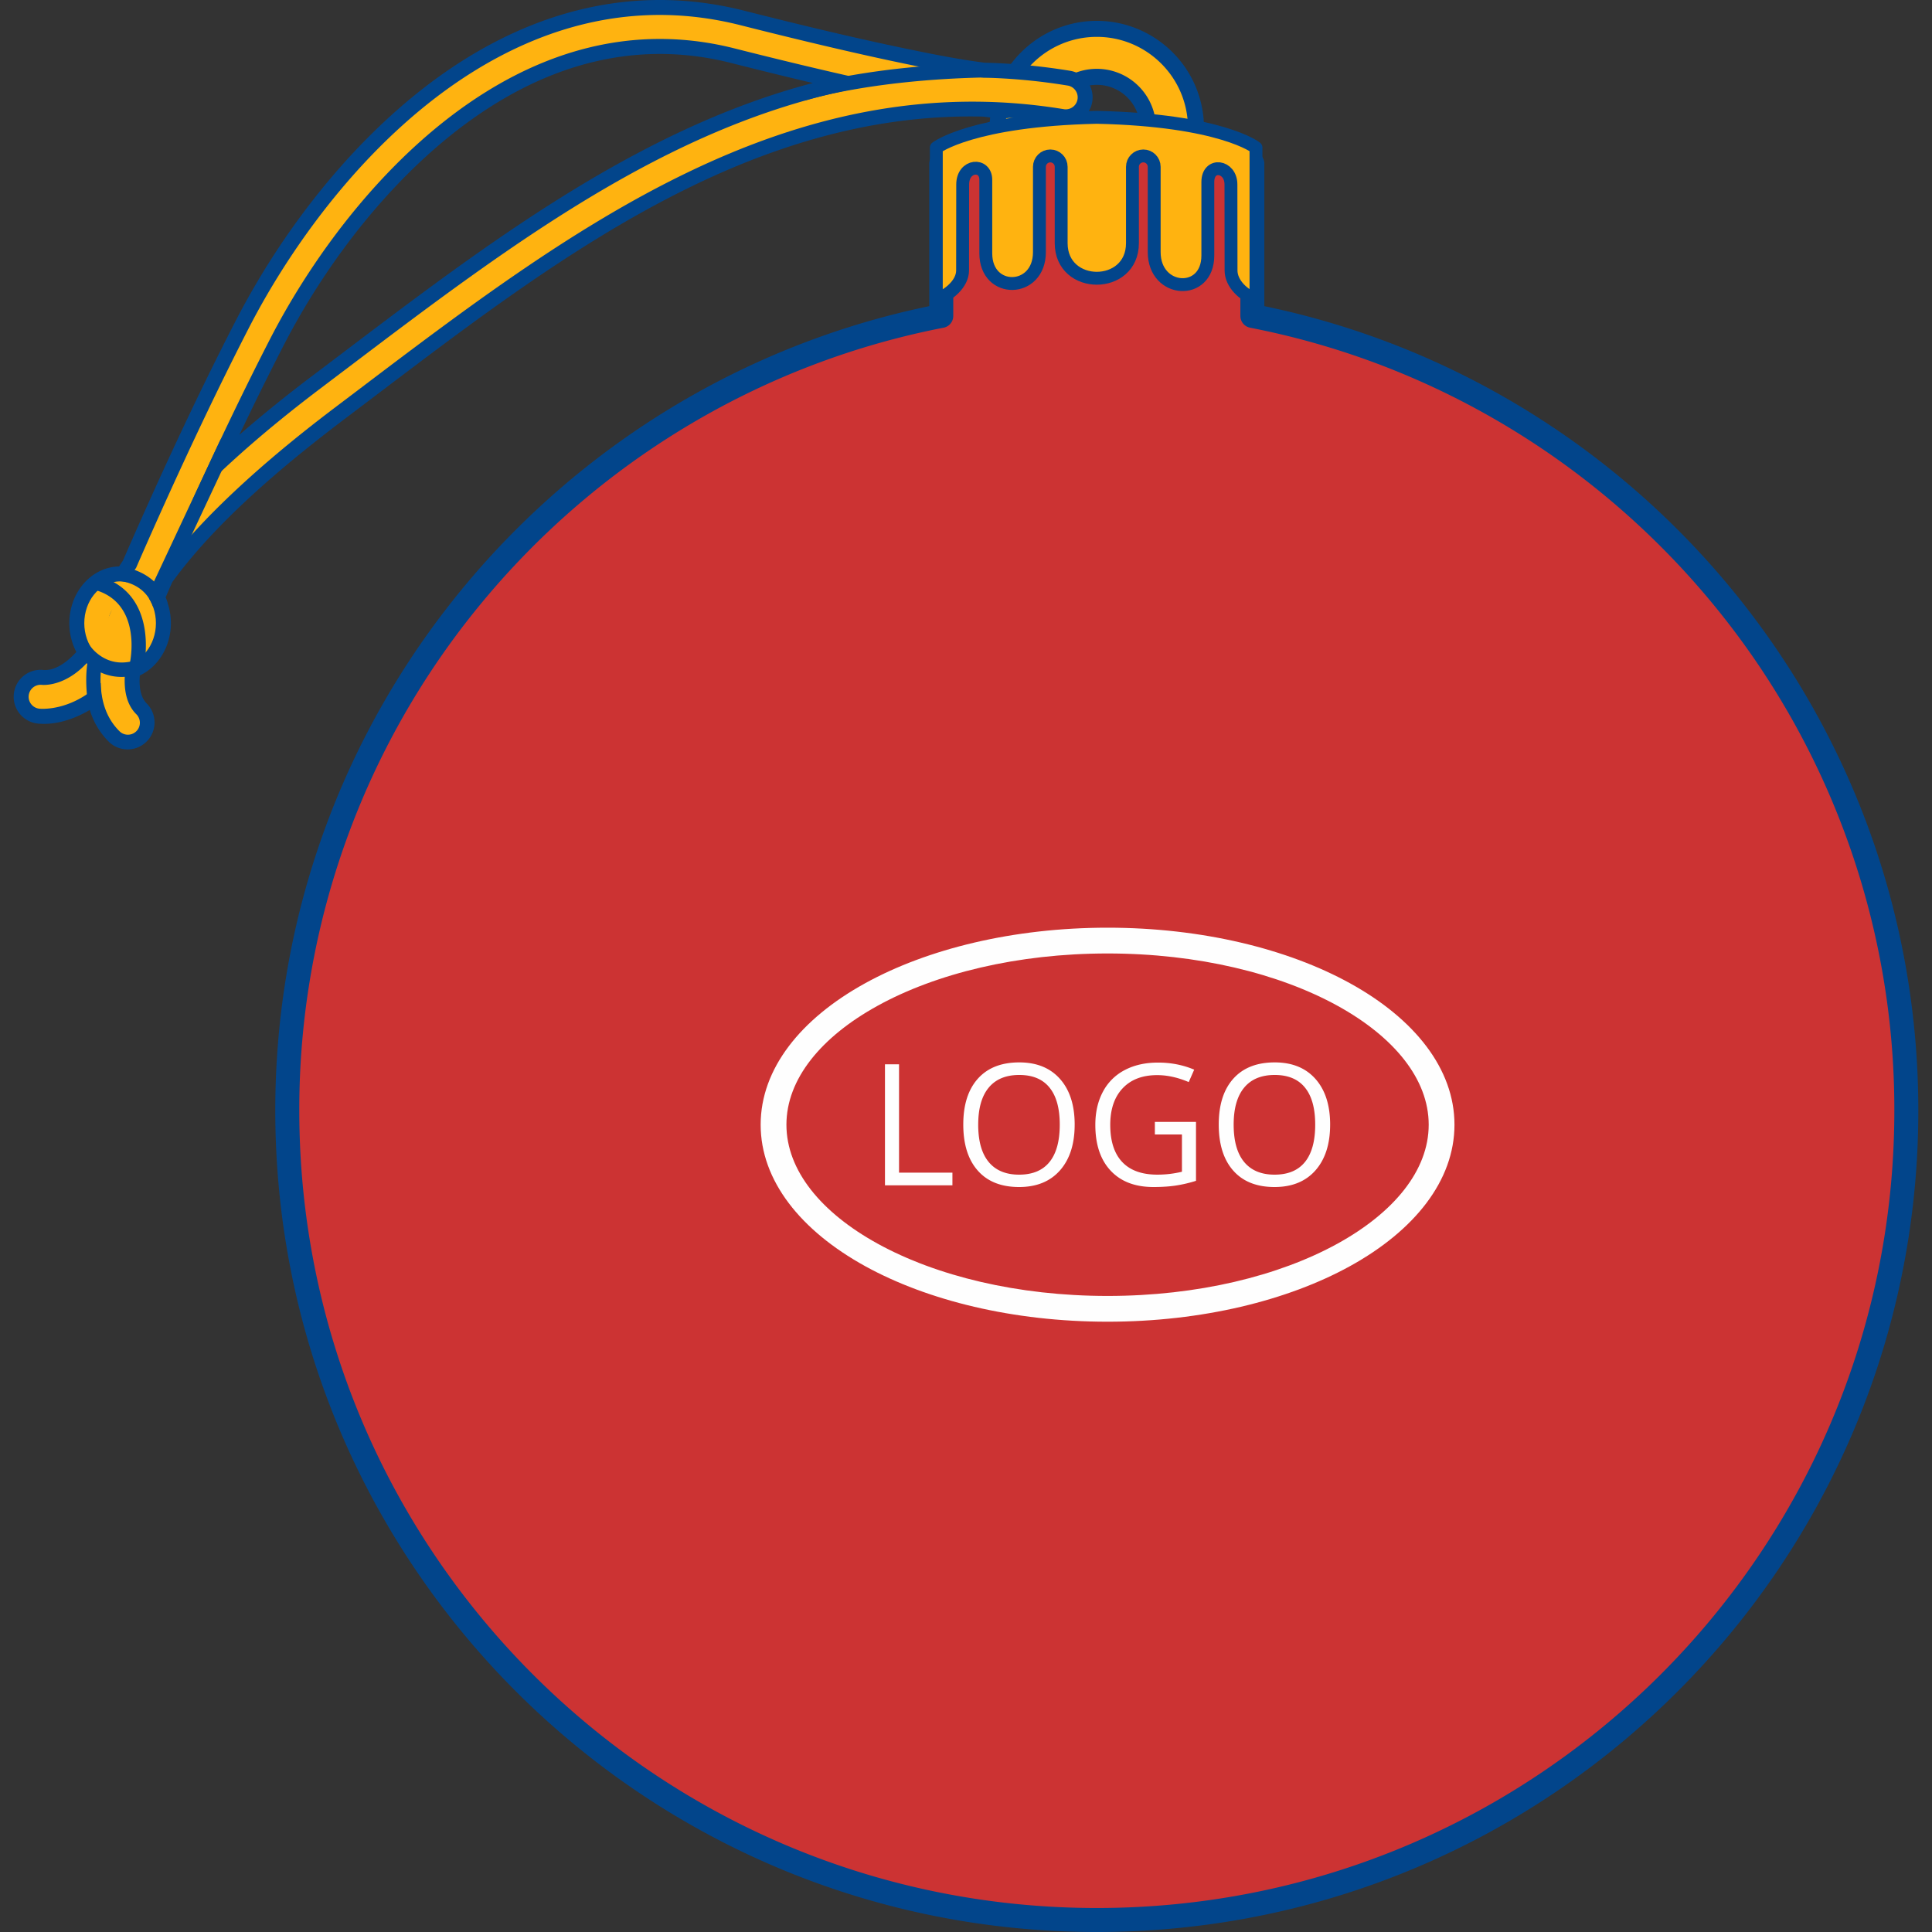<svg id="Layer_1" xmlns="http://www.w3.org/2000/svg" version="1.1" viewBox="0 0 150 150"><rect x="0" y="0" width="150" height="150" fill="#333333" stroke="none"/><defs><style>.st0{fill:#02458b}.st3{fill-rule:evenodd}.st5{fill:#ffb310}.st3{fill:#fefefe}</style></defs><path class="st5" d="M89.079 10.564a3.966 3.966 0 0 0-3.923-4.597 3.966 3.966 0 0 0-3.923 4.597 34.826 34.826 0 0 0-3.689.526 7.782 7.782 0 0 1-.086-1.15c0-4.246 3.451-7.698 7.698-7.698a7.703 7.703 0 0 1 7.612 8.848 35.088 35.088 0 0 0-3.689-.526Z"/><path class="st0" d="M88.459 10.51a3.336 3.336 0 0 0-.928-2.942c-.607-.607-1.445-.98-2.374-.98s-1.768.374-2.373.978a3.35 3.35 0 0 0-.93 2.944c-.433.034-.844.074-1.238.116a4.592 4.592 0 0 1 7.788-3.936 4.58 4.58 0 0 1 1.295 3.936 44.476 44.476 0 0 0-1.239-.116Zm-11.524.71a8.292 8.292 0 0 1 2.341-7.159c1.509-1.509 3.589-2.441 5.88-2.441s4.374.933 5.88 2.439a8.294 8.294 0 0 1 2.34 7.161 26.451 26.451 0 0 0-1.217-.247 7.18 7.18 0 0 0 .074-1.034 7.055 7.055 0 0 0-2.075-5.002c-1.281-1.281-3.051-2.075-5.002-2.075s-3.723.793-5.002 2.072a7.056 7.056 0 0 0-2 6.039c-.441.079-.846.162-1.219.247Z"/><path d="M85.156 149.069c34.712 0 62.851-28.139 62.851-62.851 0-30.581-21.842-56.056-50.775-61.688V12.706s-2.396-2.146-12.076-2.359c-9.68.214-12.076 2.359-12.076 2.359V24.53c-28.933 5.632-50.775 31.107-50.775 61.688 0 34.712 28.139 62.851 62.851 62.851Z" style="fill:#c33;fill-rule:evenodd"/><path class="st0" d="M85.156 148.137c17.099 0 32.579-6.931 43.784-18.136 11.205-11.205 18.136-26.685 18.136-43.784a61.659 61.659 0 0 0-14.083-39.321c-8.957-10.882-21.558-18.655-35.935-21.453a.931.931 0 0 1-.755-.913l-.002-11.341c-.86-.502-3.722-1.748-11.145-1.914-7.422.166-10.285 1.412-11.145 1.914V24.53a.931.931 0 0 1-.806.923C58.848 28.259 46.267 36.026 37.32 46.896a61.659 61.659 0 0 0-14.083 39.321c0 17.098 6.931 32.579 18.136 43.784 11.205 11.205 26.686 18.136 43.784 18.136Zm45.101-16.818C118.715 142.861 102.769 150 85.156 150s-33.559-7.139-45.101-18.681c-11.542-11.542-18.682-27.488-18.682-45.101 0-15.376 5.446-29.484 14.513-40.5 9.07-11.019 21.766-18.944 36.262-21.948V12.707a.938.938 0 0 1 .309-.691c.007-.007 2.651-2.375 12.68-2.596h.037c8.842.195 11.943 2.059 12.558 2.501a.93.93 0 0 1 .431.786V23.77c14.496 3.005 27.192 10.929 36.262 21.948 9.067 11.016 14.513 25.124 14.513 40.5 0 17.613-7.139 33.559-18.682 45.101Z"/><path d="M97.515 23.248v-11.78s-2.679-2.145-12.359-2.359c-9.68.214-12.461 2.359-12.461 2.359v11.78c.949-.307 2.04-1.22 2.04-2.249 0-2.23.008-4.447.008-6.676 0-1.558 1.794-1.673 1.794-.363v5.71c0 3.18 4.164 3.096 4.164-.098V12.95c0-.464.379-.844.844-.844h0c.464 0 .844.379.844.844v5.927c0 3.636 5.534 3.636 5.534 0V12.95c0-.464.379-.844.844-.844h0c.464 0 .844.379.844.844v6.622c0 3.193 4.165 3.448 4.165.267v-5.71c0-1.528 1.794-1.273 1.794.194 0 2.228.008 4.446.008 6.676 0 1.029.989 1.942 1.938 2.249h0Z" style="fill:#ffb310;fill-rule:evenodd;stroke:#02458b;stroke-linecap:round;stroke-linejoin:round;stroke-width:1px"/><path d="M10.856 52.445c-.065.855.04 1.691.553 2.191a2.092 2.092 0 0 1-2.917 2.997 5.837 5.837 0 0 1-1.519-2.515c-1.236.733-2.687 1.198-4.049 1.059a2.096 2.096 0 0 1-1.849-2.317 2.087 2.087 0 0 1 2.307-1.842c.914.065 1.838-.621 2.545-1.399a4.826 4.826 0 0 1-.545-2.237c0-1.056.341-2.111 1.004-2.939.707-.883 1.722-1.44 2.859-1.465.103-.161.204-.313.3-.455 2.733-6.26 5.609-12.499 8.733-18.573 4.031-7.838 10.335-15.711 17.897-20.404C42.791.439 50.116-1.109 57.776.83c4.228 1.07 8.482 2.103 12.754 2.987 1.944.402 3.937.797 5.908 1.05 2.24.056 4.472.271 6.683.635a2.092 2.092 0 0 1-.676 4.128 44.794 44.794 0 0 0-4.084-.48 2.043 2.043 0 0 1-.281.029c-.547.023-1.213-.059-1.765-.126-18.439-.427-33.718 11.489-47.673 22.051l-1.923 1.455c-4.62 3.497-9.903 7.91-13.348 12.642l-.523 1.2c.278.619.42 1.3.42 1.98 0 1.056-.341 2.111-1.004 2.939-.387.484-.867.87-1.409 1.124Zm52.248-46c-2.122-.5-4.238-1.023-6.35-1.557-6.538-1.655-12.735-.287-18.372 3.212-6.917 4.294-12.703 11.603-16.386 18.765a256.003 256.003 0 0 0-3.407 6.889 104.049 104.049 0 0 1 5.606-4.532l1.923-1.455c11.192-8.471 23.18-17.7 36.986-21.321Z" style="fill-rule:evenodd;fill:#02458b"/><path class="st5" d="M82.932 6.649a.93.93 0 0 1-.298 1.834c-21.355-3.522-38.437 9.382-54.693 21.695l-1.923 1.455c-7.326 5.537-11.398 9.853-13.661 12.988a341.902 341.902 0 0 0-2.842 6.671.932.932 0 0 1-1.821-.186c-.001-.012-.28-2.409 2.872-7.018 2.168-4.969 5.363-12.029 8.745-18.606 3.532-6.869 9.586-15.05 17.476-19.948 5.961-3.7 12.958-5.538 20.704-3.577 11.297 2.86 16.558 3.778 18.859 4.071 2.143.051 4.335.251 6.582.621ZM26.819 28.693C40.072 18.655 53.131 8.766 68.636 6.498c-2.926-.623-6.713-1.501-11.597-2.737-7.192-1.821-13.707-.101-19.27 3.351-7.568 4.698-13.395 12.587-16.807 19.22-2.154 4.188-4.226 8.56-6.004 12.458 2.42-2.513 5.644-5.398 9.937-8.643l1.923-1.455Z"/><path class="st5" d="M3.048 55.021a.93.93 0 0 1 .212-1.848c.007 0 2.522.29 4.585-3.196l.591-.996c-.03-.404.101-.527.293-.478.775-1.223 1.158-1.376 1.59.496.064.27-.001.48-.104.823-.296.986-1.224 4.081.385 5.647A.929.929 0 0 1 9.305 56.8c-1.099-1.07-1.456-2.461-1.484-3.776-2.341 2.276-4.762 1.998-4.77 1.998Z"/><path class="st5" d="M9.325 49.762c.217 0 .424-.124.584-.324.206-.258.334-.631.334-1.056s-.128-.798-.334-1.056c-.16-.2-.367-.324-.584-.324s-.424.124-.584.324c-.206.258-.334.631-.334 1.056s.128.798.334 1.056c.16.2.368.324.584.324Zm2.032.833c-.509.636-1.227 1.03-2.032 1.03s-1.523-.394-2.032-1.03c-.463-.578-.749-1.362-.749-2.213s.287-1.634.749-2.213c.509-.636 1.227-1.03 2.032-1.03s1.523.394 2.032 1.03c.463.578.749 1.362.749 2.213s-.287 1.634-.749 2.213Z"/><path class="st0" d="M62.68 7.751a.558.558 0 0 1-.345-1.061c.015-.005 4.885-1.526 13.387-1.771.521-.015 1.012.078 1.561.074.307-.002.603.141.605.448a.557.557 0 0 1-.552.561c-9.312.082-14.64 1.744-14.656 1.749ZM5.952 50.601a.556.556 0 1 1 .943-.593c.003.006 1.183 1.963 3.52 1.287a.557.557 0 0 1 .31 1.07c-3.159.915-4.768-1.755-4.773-1.763ZM9.345 45.121a.558.558 0 0 1 .061-1.113c.007 0 2.62.187 3.55 2.621a.558.558 0 0 1-.323.72c-.288.109-.682-.056-.792-.344-.676-1.77-2.492-1.884-2.496-1.884Z"/><path class="st0" d="M11.175 51.713a.559.559 0 0 1-1.092-.236c.003-.013.997-4.468-2.54-5.625a.558.558 0 0 1 .345-1.061c4.503 1.473 3.29 6.906 3.287 6.922ZM17.089 34.197a.557.557 0 0 1 1.008.472l-5.346 11.405a.557.557 0 0 1-1.008-.472l5.346-11.405ZM8.041 55.113a.557.557 0 0 1-.102.459c-.26-.432-.757-.766-1.11-.947-.125-.894-.257-2.45.078-3.726.252.143.641.36 1.013.568-.318 1.606.119 3.64.12 3.646Z"/><path class="st3" d="M85.991 72.026c7.33 0 13.987 1.649 18.818 4.311 5.014 2.763 8.116 6.647 8.116 10.985s-3.102 8.221-8.116 10.984c-4.831 2.662-11.488 4.311-18.818 4.311s-13.987-1.649-18.818-4.311c-5.014-2.763-8.116-6.645-8.116-10.984s3.102-8.222 8.116-10.985c4.831-2.662 11.488-4.311 18.818-4.311Zm17.856 6.063c-4.551-2.508-10.865-4.062-17.856-4.062s-13.306 1.554-17.856 4.062c-4.373 2.41-7.077 5.679-7.077 9.233s2.704 6.823 7.077 9.233c4.551 2.508 10.865 4.062 17.856 4.062s13.305-1.554 17.856-4.062c4.373-2.411 7.077-5.68 7.077-9.233s-2.704-6.823-7.077-9.233Z"/><path class="st3" d="M68.709 92.029V82.63h1.092v8.412h4.145v.987h-5.237Zm14.728-4.711c0 1.505-.381 2.688-1.14 3.55-.762.862-1.82 1.292-3.175 1.292-1.385 0-2.454-.423-3.203-1.27-.752-.846-1.13-2.041-1.13-3.582 0-1.531.378-2.717 1.132-3.56.754-.842 1.825-1.264 3.214-1.264 1.352 0 2.405.429 3.165 1.286.759.857 1.138 2.041 1.138 3.547Zm-7.49-.002c0 1.273.27 2.238.812 2.897.543.658 1.332.987 2.363.987 1.043 0 1.83-.327 2.361-.983.531-.656.796-1.623.796-2.901 0-1.263-.263-2.222-.794-2.875-.528-.655-1.312-.981-2.35-.981s-1.832.329-2.375.988c-.542.658-.812 1.614-.812 2.869Zm13.716-.21h3.194v4.573a10.43 10.43 0 0 1-1.518.359c-.514.081-1.11.122-1.786.122-1.424 0-2.532-.423-3.323-1.27-.792-.846-1.189-2.031-1.189-3.559 0-.976.197-1.832.588-2.567a3.978 3.978 0 0 1 1.694-1.684c.737-.389 1.602-.582 2.592-.582 1.003 0 1.937.184 2.802.55l-.424.964c-.848-.361-1.665-.54-2.448-.54-1.146 0-2.038.34-2.682 1.022-.642.681-.963 1.626-.963 2.835 0 1.268.309 2.231.928 2.887.62.657 1.529.983 2.729.983.65 0 1.287-.075 1.909-.226v-2.895h-2.102v-.973Zm13.608.212c0 1.505-.381 2.688-1.14 3.55-.762.862-1.82 1.292-3.175 1.292-1.385 0-2.454-.423-3.203-1.27-.752-.846-1.13-2.041-1.13-3.582 0-1.531.378-2.717 1.132-3.56.754-.842 1.825-1.264 3.214-1.264 1.352 0 2.405.429 3.165 1.286.759.857 1.138 2.041 1.138 3.547Zm-7.49-.002c0 1.273.27 2.238.812 2.897.544.658 1.332.987 2.363.987 1.042 0 1.829-.327 2.36-.983.531-.656.796-1.623.796-2.901 0-1.263-.263-2.222-.794-2.875-.529-.655-1.312-.981-2.35-.981s-1.832.329-2.375.988c-.542.658-.812 1.614-.812 2.869Z"/></svg>